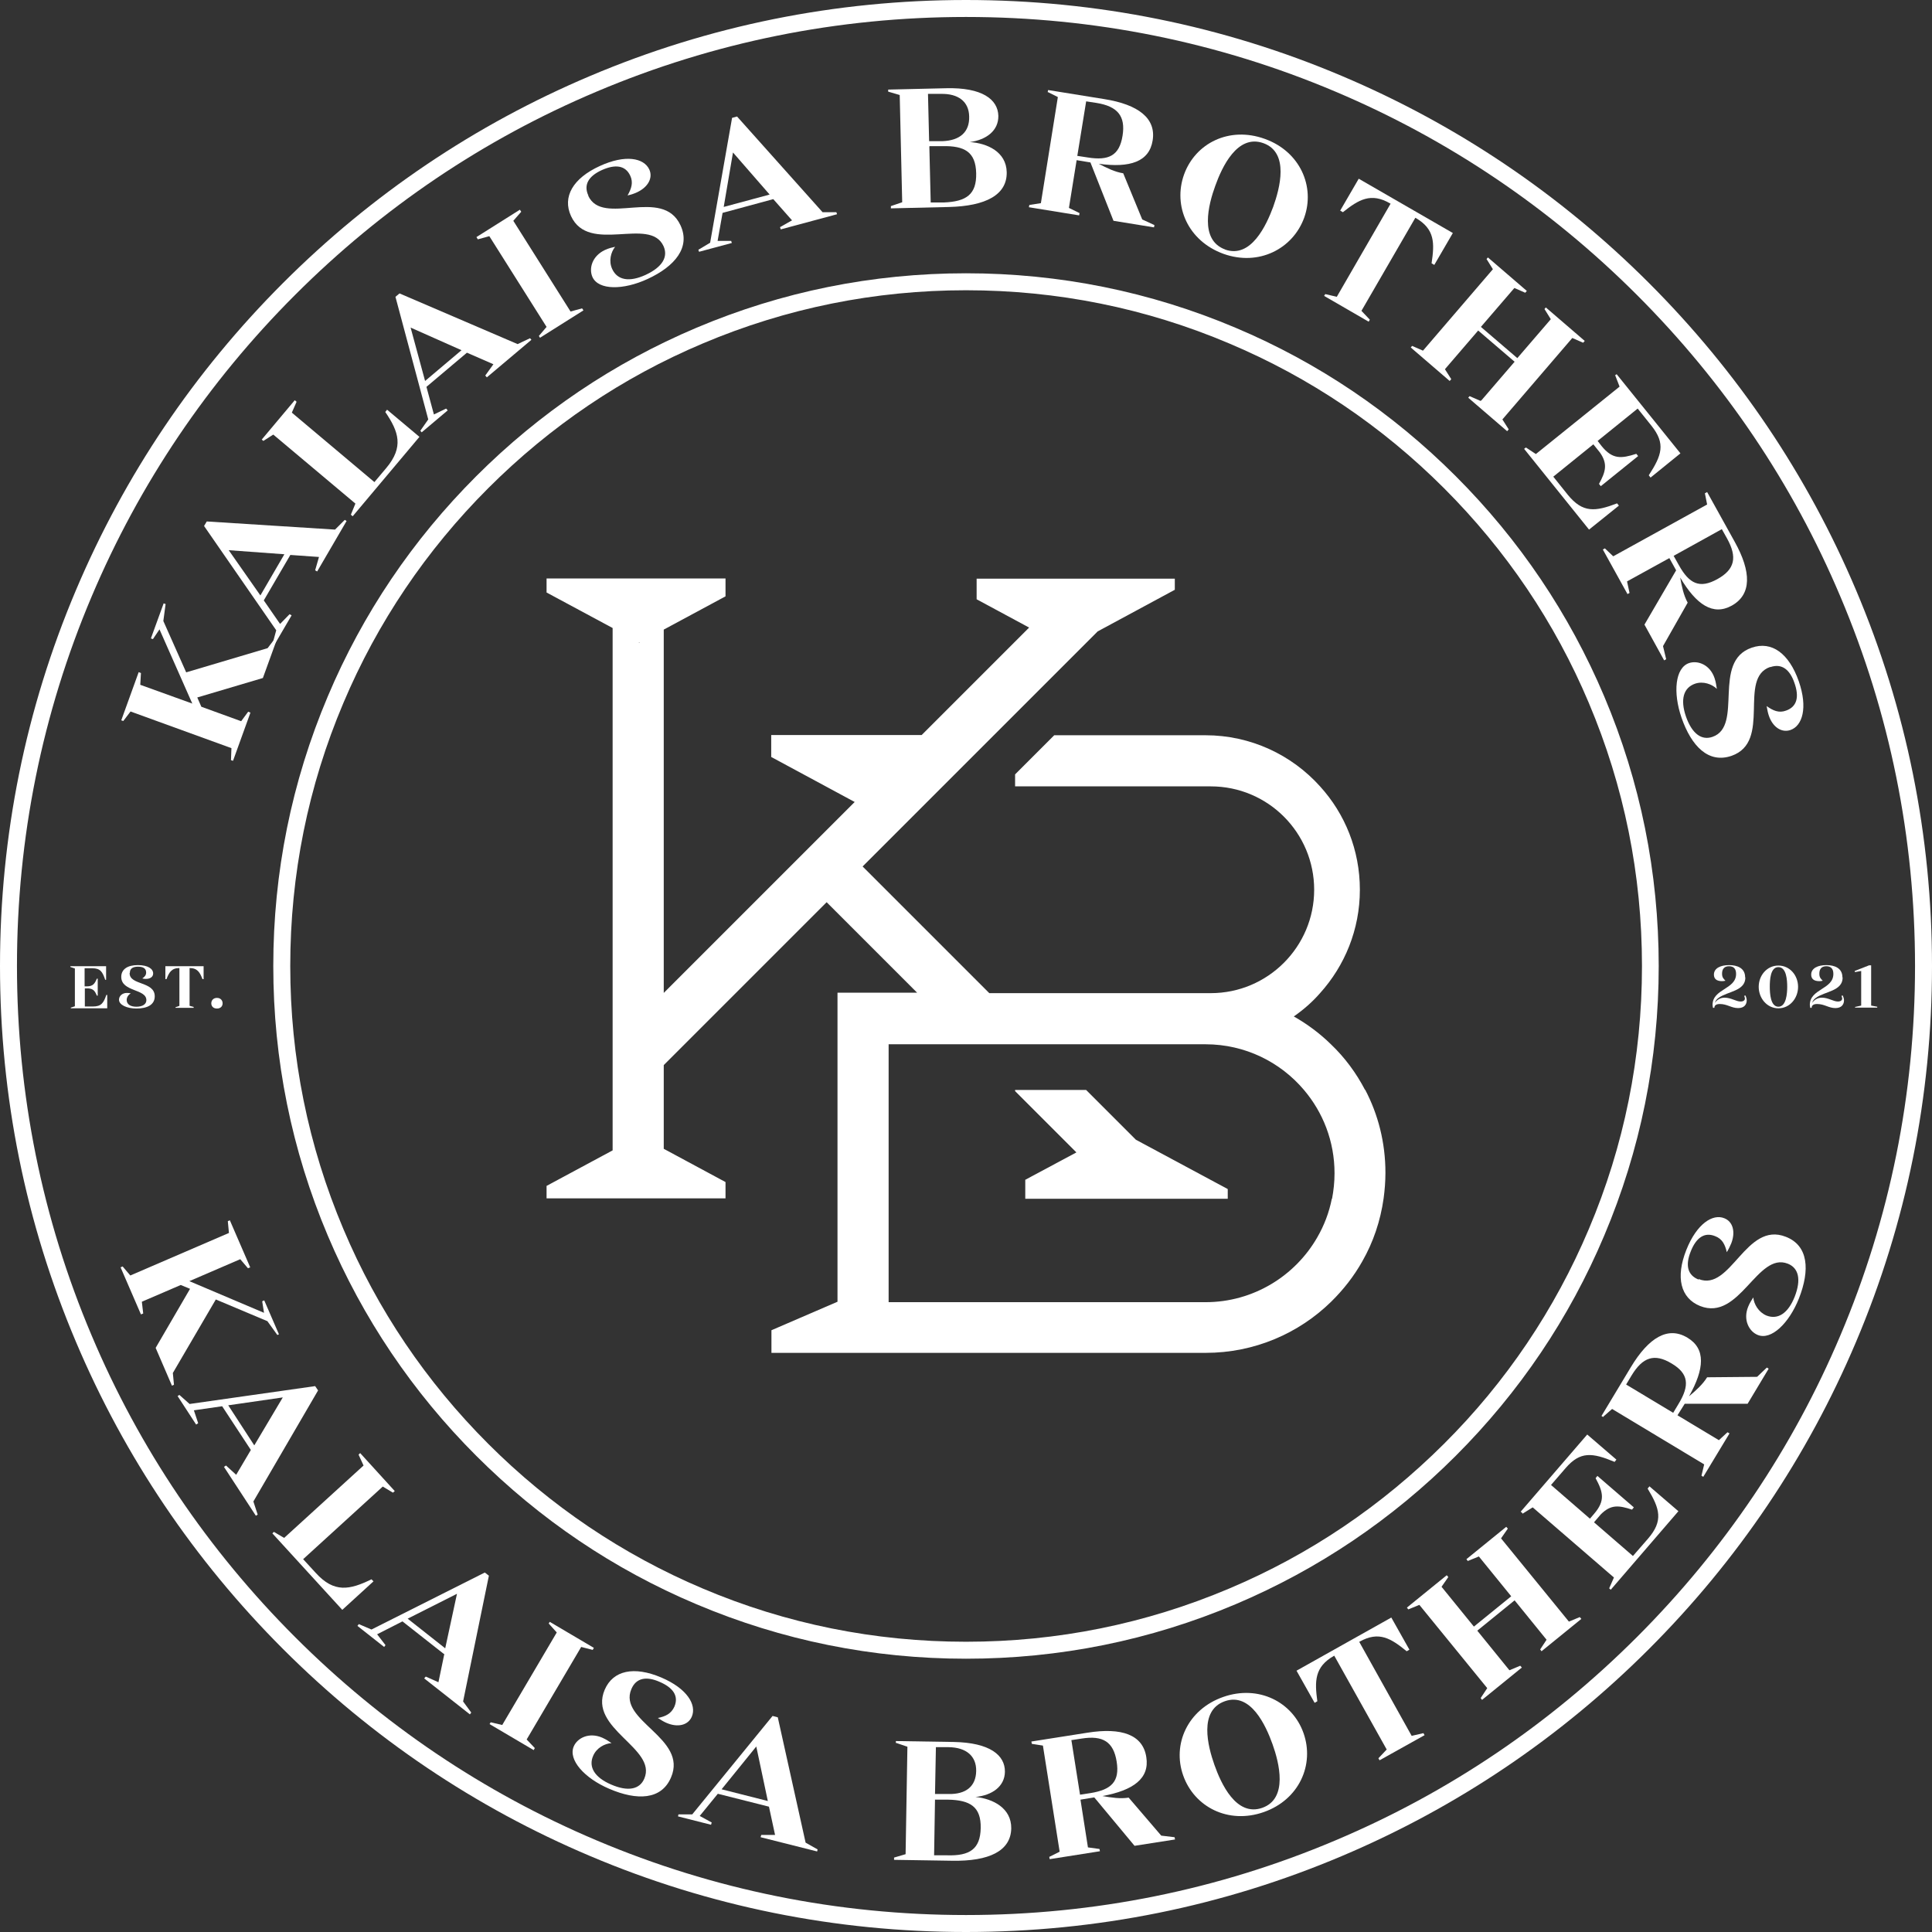 <?xml version="1.0" encoding="UTF-8"?>
<svg id="Layer_2" data-name="Layer 2" xmlns="http://www.w3.org/2000/svg" viewBox="0 0 85.4 85.4">
  <rect x="0" y="0" width="85.4" height="85.4" fill="#333333" stroke="none"/>
  <defs>
    <style>
      .cls-1 {
        fill: #fff;
        stroke-width: 0px;
      }
    </style>
  </defs>
  <g id="Layer_1-2" data-name="Layer 1">
    <g>
      <g>
        <polygon class="cls-1" points="54.27 52.56 54.27 52.99 45.32 52.99 45.32 52.15 47.58 50.94 47.58 50.94 44.87 48.23 44.87 48.18 48.01 48.18 50.21 50.38 54.27 52.56"/>
        <path class="cls-1" d="M60.34,48.18c-.39-.75-.9-1.44-1.51-2.02-.49-.48-1.04-.89-1.64-1.23.43-.3.82-.64,1.16-1.03,1.09-1.21,1.76-2.81,1.76-4.57s-.66-3.36-1.76-4.57c-1.25-1.39-3.06-2.26-5.07-2.26h-6.68l-1.73,1.73v.53h8.65c2.53,0,4.57,2.05,4.57,4.57s-2.05,4.57-4.57,4.57h-9.79l-5.6-5.6,10.39-10.39,3.41-1.84v-.49h-8.76v.91l2.32,1.25-4.75,4.75h-6.65v.97l3.69,1.99-8.44,8.44v-16.06l2.73-1.47v-.79h-7.91v.62l2.92,1.57v23.09l-2.92,1.57v.55h7.91v-.72l-2.73-1.47v-3.7l7.2-7.2,4,4h-3.52v13.66l-2.92,1.26v1h19.19c2.16,0,4.12-.86,5.55-2.26.54-.53,1.01-1.13,1.38-1.79.48-.84.8-1.78.94-2.78.05-.37.08-.75.08-1.13,0-1.33-.32-2.58-.9-3.68ZM28.26,28.42l-.03-.03.05.02h-.01ZM58.87,52.99c-.12.61-.34,1.18-.64,1.7-.98,1.71-2.83,2.87-4.94,2.87h-14.01v-11.4h14.01c1.75,0,3.31.79,4.35,2.02.84.99,1.35,2.27,1.35,3.68,0,.39-.04.76-.11,1.13Z"/>
      </g>
      <g>
        <path class="cls-1" d="M42.7,85.4c-5.76,0-11.36-1.13-16.62-3.36-5.08-2.15-9.65-5.23-13.57-9.15-3.92-3.92-7-8.49-9.15-13.57-2.23-5.26-3.36-10.86-3.36-16.62s1.13-11.36,3.36-16.62c2.15-5.08,5.23-9.65,9.15-13.57,3.92-3.92,8.49-7,13.57-9.15,5.26-2.23,10.86-3.36,16.62-3.36s11.36,1.13,16.62,3.36c5.08,2.15,9.65,5.23,13.57,9.15,3.92,3.92,7,8.49,9.15,13.57,2.23,5.26,3.36,10.86,3.36,16.62s-1.13,11.36-3.36,16.62c-2.15,5.08-5.23,9.65-9.15,13.57-3.92,3.92-8.49,7-13.57,9.15-5.26,2.23-10.86,3.36-16.62,3.36ZM42.7.75c-5.66,0-11.16,1.11-16.33,3.3-5,2.11-9.48,5.14-13.33,8.99s-6.88,8.34-8.99,13.33c-2.19,5.17-3.3,10.67-3.3,16.33s1.11,11.16,3.3,16.33c2.11,5,5.14,9.48,8.99,13.33s8.34,6.88,13.33,8.99c5.17,2.19,10.67,3.3,16.33,3.3s11.16-1.11,16.33-3.3c5-2.11,9.48-5.14,13.33-8.99,3.85-3.85,6.88-8.34,8.99-13.33,2.19-5.17,3.3-10.67,3.3-16.33s-1.11-11.16-3.3-16.33c-2.11-5-5.14-9.48-8.99-13.33-3.85-3.85-8.34-6.88-13.33-8.99-5.17-2.19-10.67-3.3-16.33-3.3Z"/>
        <path class="cls-1" d="M42.7,73.32c-4.13,0-8.14-.81-11.92-2.41-3.65-1.54-6.92-3.75-9.73-6.56-2.81-2.81-5.02-6.09-6.56-9.73-1.6-3.78-2.41-7.79-2.41-11.92s.81-8.14,2.41-11.92c1.54-3.65,3.75-6.92,6.56-9.73,2.81-2.81,6.09-5.02,9.73-6.56,3.78-1.6,7.79-2.41,11.92-2.41s8.14.81,11.92,2.41c3.65,1.54,6.92,3.75,9.73,6.56,2.81,2.81,5.02,6.09,6.56,9.73,1.6,3.78,2.41,7.79,2.41,11.92s-.81,8.14-2.41,11.92c-1.54,3.65-3.75,6.92-6.56,9.73-2.81,2.81-6.09,5.02-9.73,6.56-3.78,1.6-7.79,2.41-11.92,2.41ZM42.7,12.83c-4.03,0-7.94.79-11.63,2.35-3.56,1.5-6.75,3.66-9.49,6.4-2.74,2.74-4.9,5.94-6.4,9.49-1.56,3.68-2.35,7.59-2.35,11.63s.79,7.94,2.35,11.63c1.5,3.56,3.66,6.75,6.4,9.49,2.74,2.74,5.94,4.9,9.49,6.4,3.68,1.56,7.59,2.35,11.63,2.35s7.94-.79,11.63-2.35c3.56-1.5,6.75-3.66,9.5-6.4s4.9-5.94,6.4-9.49c1.56-3.68,2.35-7.59,2.35-11.63s-.79-7.94-2.35-11.63c-1.5-3.56-3.66-6.75-6.4-9.49s-5.94-4.9-9.5-6.4c-3.68-1.56-7.59-2.35-11.63-2.35Z"/>
        <g>
          <g>
            <path class="cls-1" d="M7.23,26.67l.09.03-.1.75h0s1.01,2.27,1.01,2.27l3.6-1.07.32-.42.09.03-.62,1.71-2.9.86.18.41,1.76.64.31-.42.1.04-.77,2.13-.09-.03.02-.53-4.46-1.62-.32.42-.09-.03.77-2.13.1.04-.03.52,2.3.83-1.45-3.28-.29.43-.09-.03.56-1.54Z"/>
            <path class="cls-1" d="M12.84,24.52l-1.18,2.02.72,1.04.42-.43.09.05-.76,1.3-.08-.05.16-.59-3.19-4.61.12-.2,5.67.36.43-.43.08.05-1.3,2.23-.09-.05.17-.59-1.27-.09ZM11.51,26.32l1.06-1.82-2.46-.18,1.4,2Z"/>
            <path class="cls-1" d="M15.51,22.75l.2-.49-3.63-3.05-.44.28-.07-.06,1.46-1.74.08.07-.21.48,3.65,3.07.53-.63c.77-.92.55-1.59-.05-2.47l.08-.1,1.43,1.2-2.95,3.51-.07-.06Z"/>
            <path class="cls-1" d="M20.64,15.59l-1.79,1.51.33,1.22.54-.26.07.08-1.15.97-.06-.07.35-.5-1.45-5.42.18-.15,5.22,2.24.55-.26.06.07-1.97,1.66-.07-.08.36-.5-1.17-.51ZM18.79,16.84l1.61-1.36-2.25-1,.64,2.36Z"/>
            <path class="cls-1" d="M21.11,10.56l-.05-.08,1.92-1.21.06.09-.35.4,2.53,4.01.51-.14.06.09-1.92,1.21-.05-.08.34-.4-2.53-4.01-.51.14Z"/>
            <path class="cls-1" d="M26,8.65c.64,1.39,3.28-.42,4.08,1.31.45.97-.24,1.81-1.45,2.37-1.08.5-2.17.5-2.44-.08-.17-.38-.02-.93.55-1.2.2-.09.32-.11.45-.14-.19.24-.29.63-.13.98.23.5.76.59,1.48.26.75-.35,1-.8.79-1.27-.61-1.33-3.3.38-4.09-1.33-.39-.85.09-1.67,1.27-2.21,1.13-.52,1.95-.36,2.19.15.17.37-.05.78-.54,1.01-.1.05-.25.1-.42.14.17-.3.26-.57.12-.87-.21-.46-.66-.52-1.26-.25-.57.26-.82.64-.59,1.13Z"/>
            <path class="cls-1" d="M34.19,8.8l-2.25.61-.22,1.24h.6s.03.09.03.09l-1.45.39-.03-.09.52-.31.97-5.52.22-.06,3.78,4.23h.61s.03.09.03.09l-2.49.67-.03-.1.53-.3-.84-.95ZM31.98,9.15l2.04-.55-1.62-1.86-.41,2.41Z"/>
            <path class="cls-1" d="M39.26,4.06v-.1s2.56-.06,2.56-.06c1.59-.04,2.29.49,2.31,1.22.01.65-.52,1.06-1.26,1.16.77.05,1.61.43,1.63,1.33.02,1-.92,1.5-2.56,1.54l-2.56.06v-.1s.5-.17.5-.17l-.11-4.74-.51-.15ZM41.02,4.16l.05,2.08h.59c.78-.03,1.2-.41,1.18-1.09-.01-.65-.47-1.02-1.26-1h-.56ZM41.08,6.48l.06,2.47h.58c1-.04,1.45-.36,1.43-1.29-.02-.95-.52-1.22-1.49-1.2h-.57Z"/>
            <path class="cls-1" d="M46.31,4.08l.02-.1,2.48.4c1.51.24,2.3.85,2.14,1.83-.15.94-1,1.22-2.38,1.03.36.19.71.36,1.08.42l.84,2.04.54.25-.02.1-1.79-.29-1.02-2.58-.61-.1-.34,2.11.47.23-.02.1-2.22-.36.02-.1.51-.08.75-4.69-.46-.23ZM48.01,4.49l-.39,2.4.46.07c.93.15,1.4-.08,1.54-.96.14-.87-.22-1.3-1.15-1.45l-.46-.07Z"/>
            <path class="cls-1" d="M54.08,11.22c-1.57-.57-2.24-2.12-1.74-3.51.5-1.38,2-2.14,3.57-1.57,1.56.56,2.23,2.11,1.74,3.48-.5,1.38-2.01,2.16-3.57,1.6ZM54.15,11.03c1.15.41,1.83-1.08,2.13-1.89.29-.81.72-2.39-.43-2.81-1.16-.42-1.84,1.07-2.13,1.88-.3.82-.72,2.4.44,2.82Z"/>
            <path class="cls-1" d="M59.09,13.12l2.38-4.12h-.01c-.86-.51-1.41-.17-2.1.38l-.12-.07.82-1.41,4.16,2.4-.82,1.41-.12-.07c.13-.88.16-1.51-.71-2.01h-.01s-2.38,4.11-2.38,4.11l.37.39-.05.09-1.97-1.14.05-.08.51.12Z"/>
            <path class="cls-1" d="M65.48,17.7l1.47-1.71-1.61-1.38-1.47,1.71.28.44-.07.08-1.72-1.48.06-.07.48.21,3.09-3.6-.28-.45.06-.07,1.72,1.48-.07.08-.48-.21-1.48,1.72,1.61,1.38,1.48-1.72-.28-.45.06-.07,1.72,1.48-.07.08-.48-.21-3.09,3.6.28.44-.07.08-1.72-1.48.06-.07.48.21Z"/>
            <path class="cls-1" d="M71.38,16.6l.08-.06,2.82,3.5-1.32,1.07-.08-.1c.58-.89.75-1.4.12-2.19l-.61-.76-1.77,1.43.17.22c.49.61.88.56,1.54.35l.08.1-1.65,1.33-.08-.1c.29-.53.4-.88.04-1.39l-.29-.36-1.77,1.43.64.8c.66.81,1.21.75,2.18.38l.08.1-1.32,1.06-2.87-3.57.08-.06.44.29,3.7-2.98-.19-.49Z"/>
            <path class="cls-1" d="M75.37,21.8l.09-.05,1.22,2.2c.74,1.33.75,2.33-.13,2.82-.83.46-1.57-.04-2.28-1.24.07.4.15.78.33,1.11l-1.09,1.92.14.58-.09.05-.87-1.58,1.4-2.4-.3-.54-1.87,1.03.11.51-.09.05-1.09-1.97.09-.05.37.35,4.15-2.29-.1-.5ZM76.11,23.39l-2.13,1.18.23.41c.46.83.92,1.05,1.7.62.78-.43.89-.97.43-1.8l-.23-.41Z"/>
            <path class="cls-1" d="M78.25,29.48c-1.45.5.09,3.3-1.71,3.93-1.02.35-1.77-.42-2.21-1.68-.39-1.13-.28-2.21.33-2.42.39-.13.93.07,1.13.67.07.21.07.33.1.47-.22-.21-.6-.35-.96-.23-.52.18-.66.7-.41,1.44.27.78.7,1.08,1.18.91,1.38-.48-.05-3.33,1.73-3.94.89-.31,1.65.26,2.08,1.48.41,1.18.16,1.98-.37,2.16-.39.13-.78-.13-.95-.63-.04-.11-.07-.26-.1-.43.28.2.54.32.86.2.48-.17.59-.6.37-1.22-.2-.59-.56-.88-1.07-.7Z"/>
          </g>
          <g>
            <path class="cls-1" d="M12.35,58.97l-.09.04-.44-.61h0s-2.28-.96-2.28-.96l-1.9,3.25.05.52-.09.04-.72-1.67,1.52-2.61-.41-.17-1.72.74.06.52-.1.04-.9-2.08.09-.04.34.4,4.36-1.88-.05-.52.09-.04.9,2.08-.1.04-.34-.4-2.25.97,3.3,1.4-.08-.51.09-.04.65,1.5Z"/>
            <path class="cls-1" d="M11.1,64.11l-1.28-1.95-1.25.18.19.57-.09.06-.82-1.26.08-.05.45.4,5.55-.79.13.19-2.86,4.91.19.58-.08.05-1.41-2.16.09-.06.45.41.65-1.1ZM10.09,62.12l1.15,1.77,1.26-2.12-2.42.35Z"/>
            <path class="cls-1" d="M12.1,67.71l.46.27,3.51-3.2-.22-.48.07-.07,1.53,1.68-.08.07-.45-.27-3.52,3.21.56.61c.81.89,1.5.75,2.46.28l.09.09-1.38,1.26-3.09-3.38.07-.07Z"/>
            <path class="cls-1" d="M19.62,73.11l-1.83-1.44-1.12.57.37.48-.06.08-1.18-.93.06-.08.56.24,5.01-2.52.18.14-1.14,5.56.36.49-.06.08-2.02-1.59.07-.08.56.25.26-1.25ZM18.02,71.55l1.66,1.31.52-2.41-2.18,1.1Z"/>
            <path class="cls-1" d="M24.25,71.77l.05-.08,1.95,1.15-.05.09-.51-.13-2.41,4.09.36.38-.05.09-1.95-1.15.05-.08.51.12,2.41-4.09-.35-.39Z"/>
            <path class="cls-1" d="M27.91,74.66c-.61,1.41,2.51,2.16,1.75,3.91-.42.99-1.5,1.03-2.73.5-1.1-.47-1.82-1.28-1.57-1.87.16-.38.68-.64,1.26-.39.2.09.3.17.41.24-.3.02-.66.21-.81.56-.22.5.07.96.79,1.27.76.33,1.27.21,1.47-.26.58-1.35-2.49-2.2-1.75-3.93.37-.86,1.3-1.05,2.5-.54,1.15.49,1.57,1.21,1.35,1.73-.16.38-.62.49-1.11.28-.1-.04-.24-.12-.39-.22.34-.07.59-.19.73-.5.2-.47-.05-.84-.66-1.1-.57-.25-1.03-.18-1.24.32Z"/>
            <path class="cls-1" d="M33.99,79.86l-2.26-.57-.8.98.53.29-.03.1-1.46-.37.02-.09h.61s3.55-4.35,3.55-4.35l.23.06,1.23,5.54.53.3-.02.09-2.5-.63.03-.1h.61s-.27-1.25-.27-1.25ZM31.89,79.09l2.05.52-.51-2.41-1.54,1.9Z"/>
            <path class="cls-1" d="M39.6,77.06v-.1s2.56.04,2.56.04c1.59.03,2.27.58,2.26,1.32-.01.65-.57,1.04-1.3,1.11.77.08,1.59.49,1.58,1.39-.02,1-.98,1.46-2.62,1.43l-2.56-.04v-.1s.51-.15.51-.15l.08-4.75-.5-.17ZM41.33,79.54l-.04,2.47h.58c1,.03,1.46-.28,1.48-1.2.02-.95-.47-1.24-1.44-1.26h-.57ZM41.37,77.22l-.04,2.08h.59c.78.02,1.22-.34,1.23-1.02.01-.65-.43-1.04-1.22-1.05h-.56Z"/>
            <path class="cls-1" d="M45.61,77.08l-.02-.1,2.48-.39c1.51-.24,2.45.09,2.6,1.08.15.94-.57,1.47-1.94,1.72.4.07.79.13,1.16.07l1.44,1.68.59.07.02.1-1.79.28-1.78-2.14-.61.1.33,2.11.51.07.02.1-2.22.35-.02-.1.46-.23-.74-4.69-.51-.08ZM47.36,76.93l.38,2.4.46-.07c.93-.15,1.3-.51,1.16-1.39-.14-.88-.61-1.17-1.55-1.02l-.46.07Z"/>
            <path class="cls-1" d="M55.86,80.1c-1.57.55-3.07-.23-3.56-1.62-.49-1.38.2-2.92,1.77-3.47,1.57-.55,3.07.23,3.55,1.6.49,1.39-.19,2.94-1.76,3.49ZM55.8,79.91c1.15-.41.74-2,.45-2.81-.29-.81-.96-2.31-2.11-1.9-1.16.41-.75,1.99-.46,2.81.29.82.96,2.31,2.12,1.9Z"/>
            <path class="cls-1" d="M61.3,77.34l-2.32-4.15h-.01c-.87.49-.86,1.13-.74,2.01l-.12.07-.8-1.42,4.19-2.35.8,1.42-.12.07c-.69-.56-1.22-.91-2.09-.42h-.01s2.32,4.16,2.32,4.16l.52-.12.05.09-1.99,1.11-.05-.09.36-.38Z"/>
            <path class="cls-1" d="M68.37,72.49l-1.42-1.75-1.65,1.34,1.42,1.75.48-.2.07.08-1.76,1.43-.06-.08.29-.44-3-3.68-.49.2-.06-.08,1.76-1.43.07.08-.3.43,1.43,1.76,1.65-1.34-1.43-1.76-.49.2-.06-.08,1.76-1.43.07.08-.3.43,3,3.68.48-.2.07.08-1.76,1.43-.06-.08.29-.44Z"/>
            <path class="cls-1" d="M67.29,66.88l-.07-.06,2.94-3.41,1.29,1.11-.08.1c-.98-.41-1.52-.48-2.17.28l-.64.74,1.72,1.49.18-.21c.51-.59.4-.97.07-1.58l.08-.1,1.61,1.39-.08.1c-.58-.19-.93-.24-1.38.21l-.3.35,1.72,1.49.67-.77c.68-.79.52-1.32-.02-2.21l.08-.1,1.28,1.1-2.99,3.47-.07-.06.21-.48-3.59-3.1-.45.28Z"/>
            <path class="cls-1" d="M70.87,62.64l-.08-.05,1.3-2.16c.79-1.31,1.64-1.82,2.5-1.3.82.49.75,1.38.07,2.59.31-.26.6-.52.8-.84l2.21-.02.43-.41.08.05-.93,1.55h-2.78s-.32.51-.32.51l1.83,1.1.38-.35.09.05-1.16,1.92-.08-.05.12-.5-4.07-2.45-.39.34ZM71.88,61.2l2.08,1.25.24-.4c.49-.81.45-1.33-.31-1.78-.76-.46-1.28-.28-1.77.53l-.24.4Z"/>
            <path class="cls-1" d="M75.09,56.54c1.42.56,2.08-2.57,3.85-1.87,1,.39,1.07,1.47.58,2.72-.44,1.11-1.23,1.86-1.82,1.62-.38-.15-.66-.66-.43-1.24.08-.2.16-.3.23-.42.03.3.23.65.58.8.51.2.96-.1,1.25-.83.3-.77.17-1.27-.3-1.46-1.36-.54-2.13,2.56-3.88,1.87-.87-.35-1.09-1.27-.61-2.48.46-1.16,1.17-1.61,1.68-1.4.38.15.5.6.31,1.1-.04.1-.11.25-.2.4-.08-.34-.2-.59-.52-.71-.47-.19-.84.07-1.08.69-.23.58-.15,1.03.35,1.23Z"/>
          </g>
          <g>
            <path class="cls-1" d="M3.11,42.74v-.03h1.58v.6h-.04c-.12-.36-.22-.51-.57-.51h-.34v.8h.1c.27,0,.35-.12.44-.34h.04v.75h-.04c-.08-.2-.15-.3-.37-.32h-.16v.8h.36c.37,0,.47-.16.59-.51h.04v.59h-1.61v-.03l.18-.06v-1.67l-.18-.06Z"/>
            <path class="cls-1" d="M5.73,43.02c0,.54,1.11.35,1.11,1.02,0,.38-.34.54-.81.54-.42,0-.77-.16-.77-.39,0-.15.13-.3.35-.3.08,0,.12.01.17.02-.09.05-.18.16-.18.29,0,.19.16.3.43.3s.44-.11.44-.29c0-.51-1.11-.36-1.11-1.03,0-.33.27-.52.73-.52s.68.17.68.37c0,.15-.13.24-.32.24-.04,0-.09,0-.16-.02.1-.07.17-.14.17-.26,0-.18-.13-.26-.36-.26-.22,0-.36.08-.36.27Z"/>
            <path class="cls-1" d="M7.93,44.46v-1.67h0c-.35,0-.46.2-.57.49h-.05v-.57h1.69v.57h-.05c-.11-.29-.22-.49-.57-.49h0v1.67l.18.05v.04h-.8v-.03l.18-.06Z"/>
            <path class="cls-1" d="M9.59,44.11c.16,0,.25.11.25.24s-.09.23-.25.23-.25-.1-.25-.23.09-.24.25-.24Z"/>
          </g>
          <g>
            <path class="cls-1" d="M77.15,43.21c0,.6-.78.61-1.17.89-.09.06-.15.13-.18.23.09-.13.24-.23.43-.23.29,0,.51.17.71.17.14,0,.19-.07.19-.13,0-.04-.02-.08-.03-.12l.05-.02c.04.08.06.15.06.22,0,.17-.1.34-.38.34-.3,0-.48-.18-.81-.18-.17,0-.24.07-.24.17h-.06s-.02-.08-.02-.13c0-.72,1.04-.68,1.04-1.37,0-.22-.1-.34-.31-.34s-.31.12-.31.33c0,.16.06.22.15.31-.04.01-.09.02-.15.02-.25,0-.36-.11-.36-.29,0-.29.31-.42.67-.42s.71.13.71.54Z"/>
            <path class="cls-1" d="M78.61,44.57c-.51,0-.87-.45-.87-.95s.36-.94.87-.94.87.44.87.94-.36.95-.87.95ZM78.61,44.5c.35,0,.39-.59.39-.88s-.03-.87-.39-.87-.38.58-.38.87.03.88.38.88Z"/>
            <path class="cls-1" d="M81.45,43.21c0,.6-.78.61-1.17.89-.09.06-.15.13-.18.23.09-.13.24-.23.43-.23.29,0,.51.17.71.17.14,0,.19-.07.19-.13,0-.04-.02-.08-.03-.12l.05-.02c.04.08.06.15.06.22,0,.17-.1.34-.38.34-.3,0-.48-.18-.81-.18-.17,0-.24.07-.24.17h-.06s-.02-.08-.02-.13c0-.72,1.04-.68,1.04-1.37,0-.22-.1-.34-.31-.34s-.31.12-.31.33c0,.16.06.22.15.31-.04.01-.09.02-.15.02-.25,0-.36-.11-.36-.29,0-.29.31-.42.67-.42s.71.13.71.54Z"/>
            <path class="cls-1" d="M81.98,42.92l.64-.25h.09v1.78l.27.05v.04h-.98v-.03l.27-.06v-1.53l-.28.05v-.05Z"/>
          </g>
        </g>
      </g>
    </g>
  </g>
</svg>